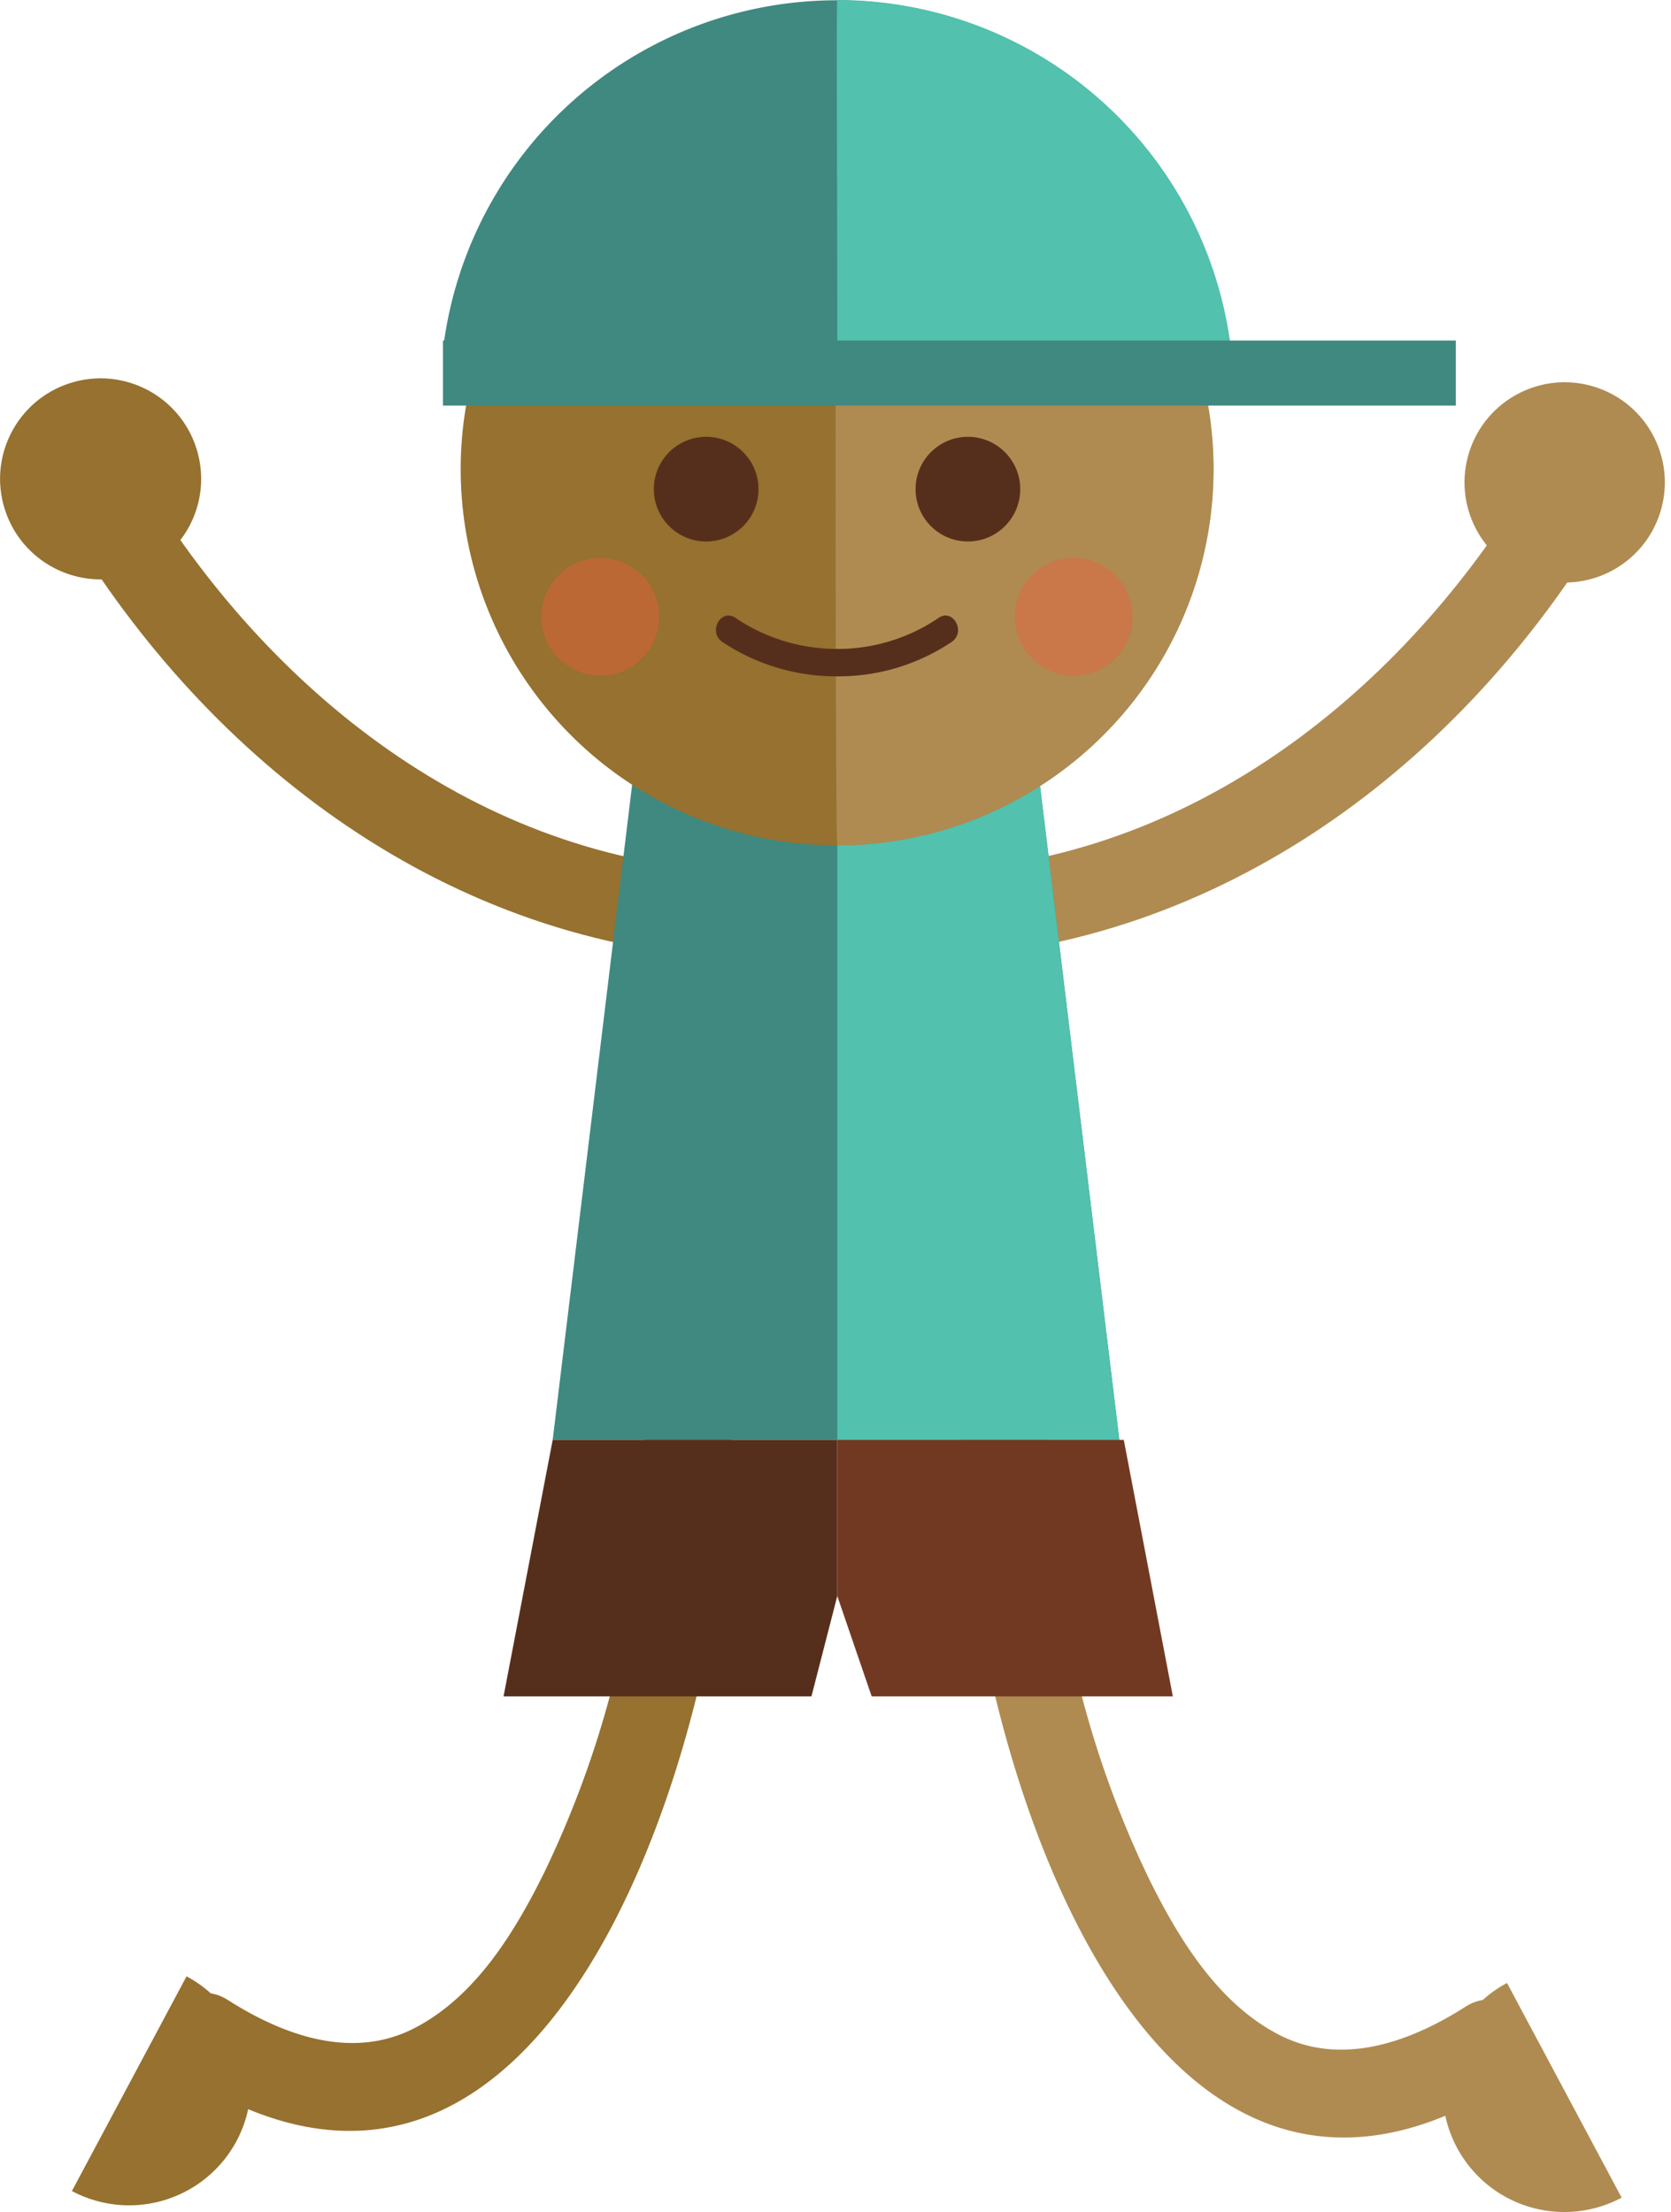 <svg xmlns="http://www.w3.org/2000/svg" viewBox="0 0 228.87 303.03"><g style="isolation:isolate"><g style="mix-blend-mode:multiply" data-name="Layer 2"><path d="M211.41 62.55c-16.73 29.61-45.15 53.8-80.1 56.63-7.61.62-7.66 12.54 0 11.92 39.24-3.18 71.45-29 90.39-62.53 3.79-6.7-6.51-12.7-10.29-6.02z" fill="#af8b51"/><circle cx="215.09" cy="65.6" r="13.77" transform="matrix(.3 -.95 .95 .3 87.46 250.74)" fill="#af8b51"/><path d="M17.46 62.55c16.73 29.61 45.15 53.8 80.1 56.63 7.6.62 7.66 12.54 0 11.92-39.24-3.18-71.45-29-90.39-62.53-3.79-6.7 6.51-12.7 10.29-6.02z" fill="#96712f"/><circle cx="13.78" cy="65.6" r="13.77" transform="rotate(-17.62 13.784 65.598)" fill="#96712f"/><path d="M200.71 274.91c-8 5.1-17.07 8-25.2 4-8.5-4.21-14-13.16-18.12-21.5a138.35 138.35 0 01-13.72-58.95c0-7.68-11.95-7.69-11.92 0 .15 36.79 23.32 119.83 75 86.73 6.43-4.12.45-14.44-6.04-10.28z" fill="#af8b51"/><path d="M199.55 294.2a16.67 16.67 0 0022.56 6.86l-15.7-29.41a16.67 16.67 0 00-6.86 22.55z" fill="#af8b51"/><path d="M31.24 274c8 5.1 17.07 8 25.2 4 8.5-4.21 14-13.16 18.11-21.5a138.32 138.32 0 0013.72-58.95c0-7.68 11.95-7.69 11.92 0-.15 36.79-23.32 119.83-75 86.73-6.41-4.13-.44-14.44 6.05-10.28z" fill="#96712f"/><path d="M32.4 293.29a16.67 16.67 0 01-22.55 6.86l15.7-29.41a16.67 16.67 0 016.85 22.55z" fill="#96712f"/><path fill="#3f8980" d="M153.31 197.25H75.7l11-90.74h55.61l11 90.74z"/><path fill="#52c1ae" d="M114.68 106.51v90.74h38.63l-11-90.74h-27.63z"/><path d="M166.18 64.27a51.54 51.54 0 11-51.5-51.54 51.51 51.51 0 0151.5 51.54z" fill="#96712f"/><path d="M114.68 12.73c-.31 0-.31 103.08 0 103.08a51.54 51.54 0 000-103.08z" fill="#af8b51"/><path d="M168.6 47.93a54.35 54.35 0 00-107.93 0z" fill="#3f8980"/><path d="M168.6 47.93A54.31 54.31 0 00114.68 0c-.15 0 0 23.05 0 47.93z" fill="#52c1ae"/><circle cx="96.72" cy="67.01" r="7.17" fill="#562f1c"/><circle cx="132.57" cy="67.01" r="7.17" fill="#562f1c"/><path d="M128.52 84.67a24.6 24.6 0 01-13.84 4.23 24.86 24.86 0 01-13.91-4.23c-2-1.41-3.82 1.83-1.89 3.23a28 28 0 0015.8 4.75 27.71 27.71 0 0015.72-4.75c1.94-1.4.08-4.65-1.88-3.23z" fill="#562f1c"/><g opacity=".4" fill="#f2593b"><circle cx="82.22" cy="84.49" r="8.07"/><circle cx="147.06" cy="84.49" r="8.07"/></g><path fill="#3f8980" d="M60.67 46.65h138.72v8.91H60.67z"/><path fill="#562f1c" d="M75.7 197.25l-6.73 35.14h42.17l3.54-13.75v-21.39H75.7z"/><path fill="#723922" d="M153.92 197.25l6.72 35.14h-41.25l-4.71-13.75v-21.39h39.24z"/></g></g></svg>